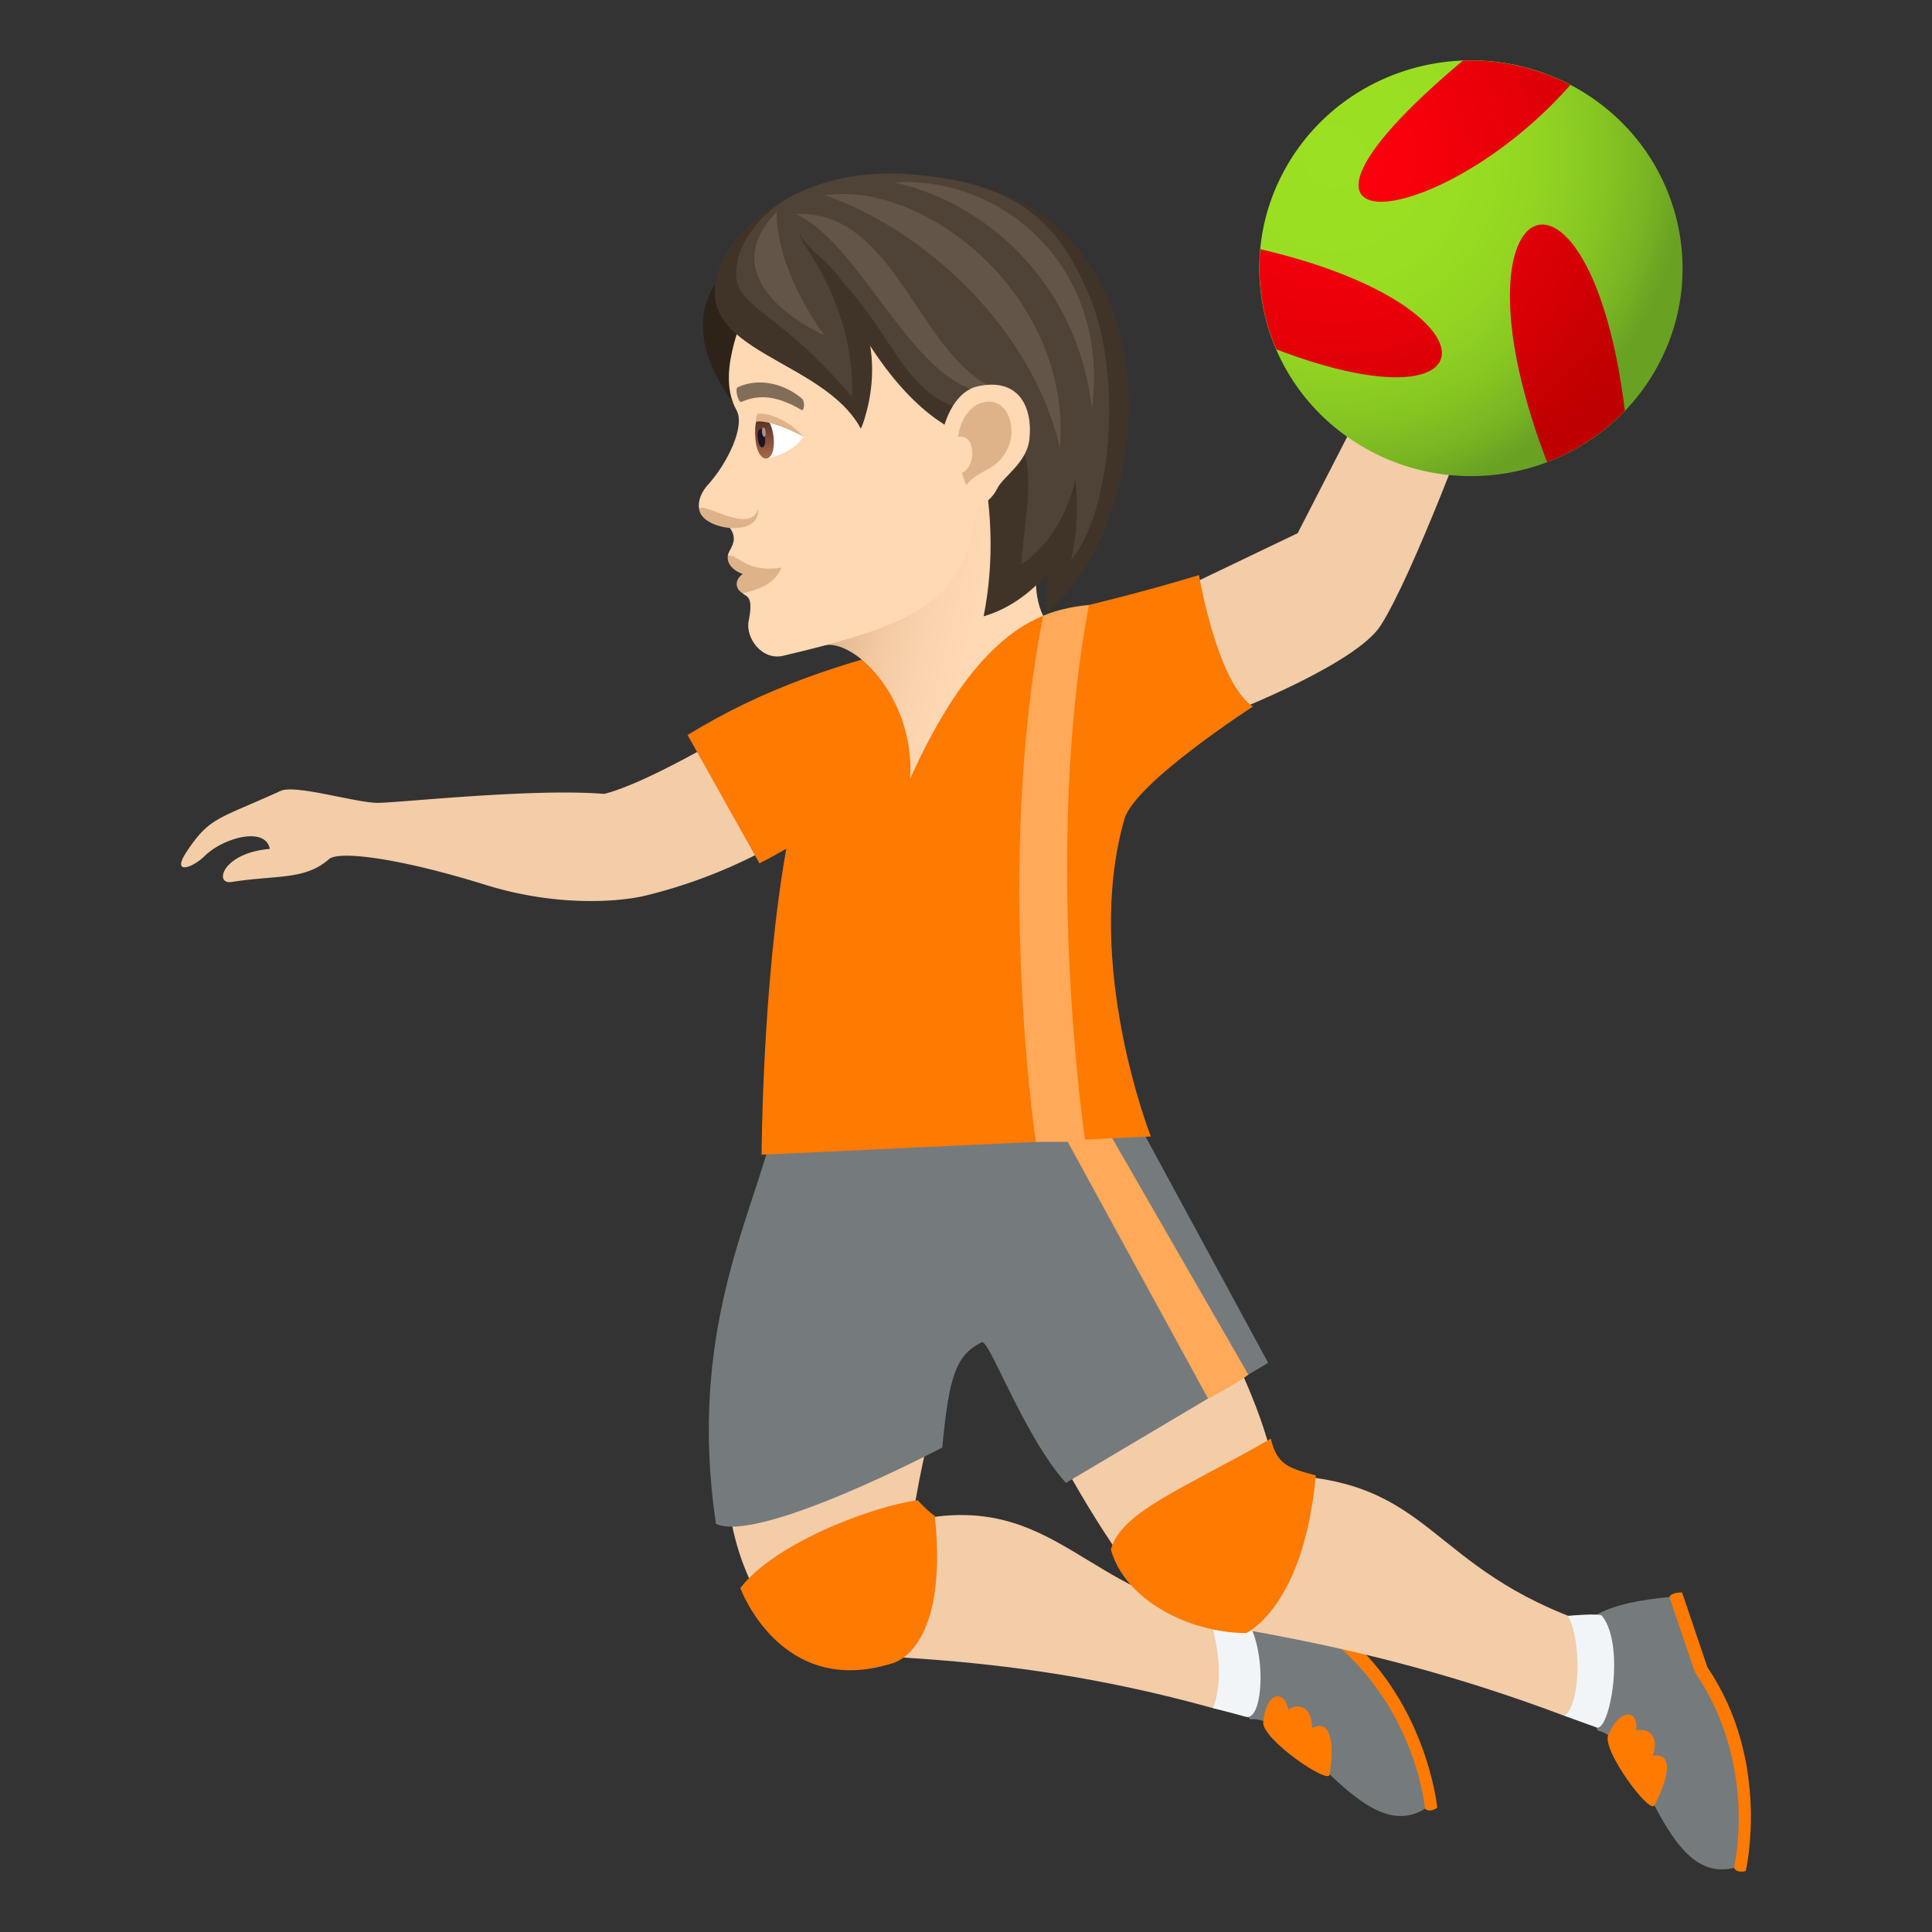 <svg xmlns="http://www.w3.org/2000/svg" xml:space="preserve" style="enable-background:new 0 0 64 64" viewBox="0 0 64 64"><rect x="0" y="0" width="64" height="64" fill="#333333" stroke="none"/><path d="M24.698 23.986s-3.166 1.938-4.685 2.313c-2.336-.194-6.744.29-7.485.296-.717.008-2.742-.619-3.23-.396-2.074.943-2.338.863-3.092 1.978-.57.846.18.569.57.182.604-.598 2.014-1.002 2.162-.238-1.58.133-1.855 1.185-1.27 1.096 1.509-.237 2.43-.055 3.23-.756.322-.284 2.28-.053 5.206.857 2.315.719 4.362.565 5.262.355a17.022 17.022 0 0 0 4.479-1.792l-1.147-3.895z" style="fill:#f3cca8"/><path d="M57.831 61.98s.854-3.619-1.27-6.748l-.84-2.48c-.378-.004-.42.152-.42.152s-.616 2.43 2.14 8.97c0 0 .066.186.39.106z" style="fill:#ff7a00"/><path d="M52.925 57.328c1.586.332 2.123 5.14 4.515 4.547 0 0 .827-3.364-1.298-6.49l-.84-2.481c-4.098.383-3.319 1.86-2.377 4.424z" style="fill:#757a7d"/><path d="M54.804 59.808c.576-1.111.554-1.754-.053-1.646.242-.705-.197-.936-.547-.834.082-.707-.539-.768-.932.152-.197.52 1.377 2.627 1.532 2.328zm-7.192.08s-.351-3.7-3.369-5.994l-1.592-2.086c-.361.115-.351.278-.351.278s.195 2.5 4.906 7.828c0 0 .123.152.406-.026z" style="fill:#ff7a00"/><path d="M41.411 56.957c1.608-.186 3.72 4.275 5.795 2.957 0 0-.295-3.45-3.312-5.743L42.3 52.086c-3.76 1.66-2.608 2.74-.889 4.87z" style="fill:#757a7d"/><path d="M44.048 58.787c.187-1.235-.04-1.836-.582-1.543.002-.744-.486-.824-.785-.617-.149-.696-.76-.557-.836.437-.02.557 2.15 2.057 2.203 1.723z" style="fill:#ff7a00"/><path d="M40.839 53.494c-4.815-.416-5.803-4.188-10.621-3.115.299-1.961.685-3.286.685-3.286s-4.793.762-6.755.813c-.432 3.611 1.619 6.265 2.335 6.635 1.034.535 6.15-.057 13.698 2.043.617.17.976-3.063.658-3.09z" style="fill:#f3cca8"/><path d="M41.169 53.494c-.211-.229-1.22-.266-1.22-.266s.784 1.95.232 3.356c.359.091.72.183 1.088.287.615.172.718-2.485-.1-3.377z" style="fill:#f2f5f7"/><path d="M30.401 49.697c.125.146.403.418.567.517.469 4.52-1.426 4.89-1.426 4.89-3.69 1.154-5.018-2.497-5.018-2.497 1.145-1.5 4.403-2.72 5.877-2.91z" style="fill:#ff7a00"/><path d="M52.765 53.824c-5.578-1.87-5.201-4.832-10.498-4.969-.391-1.945-1.13-3.344-1.76-4.789-1.926.496-3.678 3.295-5.504 4.006 1.38 2.586 2.97 4.846 3.652 5.277.98.625 5.85.727 13.176 3.493.598.224 1.236-2.916.934-3.018z" style="fill:#f3cca8"/><path d="M53.071 53.527c-.074-.098-1.132 0-1.132 0 .443.77.443 2.883-.108 3.314.348.124.695.256 1.057.383.433.153.965-2.7.183-3.697z" style="fill:#f2f5f7"/><path d="M42.099 47.658c.199.851.568.974 1.488 1.217-.395 4.369-2.305 5.222-2.305 5.222-1.842 0-4.011-1.068-4.482-2.763.322-1.262 2.5-2.065 5.299-3.676z" style="fill:#ff7a00"/><path d="M37.9 37.562H25.572c-.709 2.858-2.785 6.64-1.857 12.916 1.418.676 7.5-2.527 7.5-2.527.224-2.426.474-3.068 1.308-3.488.24-.121 1.395 3.117 2.786 4.66l6.7-3.977-4.11-7.584z" style="fill:#757a7d"/><path d="M41.355 45.537c-.489.367-1.336.793-1.336.793l-4.793-8.768h1.535l4.593 7.975z" style="fill:#ffa959"/><path d="m42.987 17.662 2.834-5.514 3.057 1.297s-2.07 5.613-3.145 7.281c-.822 1.274-4.902 2.856-4.902 2.856l-1.437-4.198 3.593-1.722z" style="fill:#f3cca8"/><path d="M41.505 23.406c-1.194-.799-1.787-4.356-1.787-4.356-7.102 2.153-11.801 2.153-16.942 5.297l2.381 4.252c.297-.15.596-.314.89-.482-.798 4.473-.818 10.135-.818 10.135l12.895-.604s-2.252-5.715-.877-10.514c.348-1.207 4.258-3.728 4.258-3.728z" style="fill:#ff7a00"/><path d="M36.073 20.04c-.988.094-1.517.36-1.517.36-1.62 8.229-.244 17.426-.244 17.426h1.64s-1.431-9.553.121-17.785z" style="fill:#ffa959"/><radialGradient id="a" cx="43.714" cy="5.181" r="11.544" gradientTransform="matrix(1.008 0 0 1 .164 0)" gradientUnits="userSpaceOnUse"><stop offset="0" style="stop-color:#9be022"/><stop offset=".365" style="stop-color:#99de22"/><stop offset=".576" style="stop-color:#93d522"/><stop offset=".748" style="stop-color:#87c722"/><stop offset=".897" style="stop-color:#78b423"/><stop offset="1" style="stop-color:#69a123"/></radialGradient><path d="M52.23 2.924c3.355 1.902 4.503 6.11 2.568 9.406-1.938 3.295-6.223 4.42-9.574 2.517-3.352-1.898-4.504-6.107-2.567-9.402 1.936-3.297 6.223-4.422 9.573-2.522z" style="fill:url(#a)"/><radialGradient id="b" cx="43.714" cy="5.18" r="11.544" gradientTransform="matrix(1.008 0 0 1 .164 0)" gradientUnits="userSpaceOnUse"><stop offset="0" style="stop-color:#ff000e"/><stop offset=".224" style="stop-color:#f8000c"/><stop offset=".553" style="stop-color:#e40008"/><stop offset=".945" style="stop-color:#c40001"/><stop offset="1" style="stop-color:#bf0000"/></radialGradient><path d="M52.019 2.816c-4.373 4.961-11.184 5.605-3.612-.762l.051-.043a7.062 7.062 0 0 1 3.56.805z" style="fill:url(#b)"/><radialGradient id="c" cx="43.716" cy="5.18" r="11.542" gradientTransform="matrix(1.008 0 0 1 .164 0)" gradientUnits="userSpaceOnUse"><stop offset="0" style="stop-color:#ff000e"/><stop offset=".224" style="stop-color:#f8000c"/><stop offset=".553" style="stop-color:#e40008"/><stop offset=".945" style="stop-color:#c40001"/><stop offset="1" style="stop-color:#bf0000"/></radialGradient><path d="M51.249 15.306c-3.484-9.078 1.418-11.144 2.576-1.7a7.031 7.031 0 0 1-2.576 1.7z" style="fill:url(#c)"/><radialGradient id="d" cx="43.715" cy="5.179" r="11.546" gradientTransform="matrix(1.008 0 0 1 .164 0)" gradientUnits="userSpaceOnUse"><stop offset="0" style="stop-color:#ff000e"/><stop offset=".224" style="stop-color:#f8000c"/><stop offset=".553" style="stop-color:#e40008"/><stop offset=".945" style="stop-color:#c40001"/><stop offset="1" style="stop-color:#bf0000"/></radialGradient><path d="M41.753 8.255c7.998 1.858 7.853 6.112.53 3.319a6.774 6.774 0 0 1-.53-3.319z" style="fill:url(#d)"/><linearGradient id="e" x1="27.685" x2="34.47" y1="19.126" y2="20.755" gradientUnits="userSpaceOnUse"><stop offset="0" style="stop-color:#deb38a"/><stop offset=".013" style="stop-color:#dfb48b"/><stop offset=".256" style="stop-color:#f1c8a2"/><stop offset=".487" style="stop-color:#fbd4af"/><stop offset=".693" style="stop-color:#ffd8b4"/></linearGradient><path d="M34.994 16.307c-1.898-4.781-6.555-.07-7.86 5.116 1.031-.461 3.196 1.647 3.015 4.374.784-1.728 2.238-4.526 4.407-5.397-.737-1.513.438-4.093.438-4.093z" style="fill:url(#e)"/><path d="M24.756 13.945c-.323-2.562 2.653-3.828.829-5.97-3.166 1.357-2.694 3.827-.829 5.97z" style="fill:#2e2319"/><path d="M24.823 9.91c-.302.842-1.076 2.521-.425 3.677.291.517-.281 1.74-.954 2.48-.292.321-.38.738-.203.978.271.367.731.161.935.439.332.453-.067.737-.066.935 0 0 1.165.198.491 1.235.118.118.371.068.2.913-.114.557.432 1.325 1.147 1.156 4.518-1.07 6.012-1.817 6.418-4.906.652-4.951 1.812-10.205-7.543-6.907z" style="fill:#ffd8b4"/><path d="M24.11 18.42c-.078.551 1.01.973 1.78.382-1.21.192-1.469-.491-1.78-.383z" style="fill:#deb38a"/><path d="M24.603 19.014c-.274.197-.258.491-.002.64.527-.124 1.052-.29 1.289-.852-.604.32-1.287.212-1.287.212zm-1.43-2.109c.106.65 2.024.93 1.938-.047-.252.916-2.008-.375-1.938.047z" style="fill:#deb38a"/><path d="M26.613 14.463c-.365.59-1.215.727-1.215.727-.3-.263-.33-.906-.25-1.258.44-.069 1.465.531 1.465.531z" style="fill:#fff"/><linearGradient id="f" x1="-62.847" x2="-62.847" y1="15.812" y2="14.379" gradientTransform="matrix(.574 -.061 .106 .994 59.787 -4.367)" gradientUnits="userSpaceOnUse"><stop offset="0" style="stop-color:#a6694a"/><stop offset="1" style="stop-color:#4f2a1e"/></linearGradient><path d="M25.024 14.547c.079.901.697.835.602-.064-.089-.835-.702-1.093-.602.064z" style="fill:url(#f)"/><path d="M25.099 14.514c.045.424.288.398.243-.026-.042-.393-.285-.368-.243.026z" style="fill:#1a1626"/><path d="M25.243 14.318c.022.211.143.198.12-.013-.02-.196-.14-.183-.12.013z" style="fill:#ab968c"/><path d="M26.613 14.463c-.513-.554-1.106-.78-1.519-.762-.08.19-.04.269-.04.269s.368-.12 1.56.493z" style="fill:#deb38a"/><path d="M26.573 13.212c-.479-.422-1.334-.75-2.132-.387-.115.052.025.53.117.49.614-.275 1.226-.185 1.996.266.089.053.114-.285.02-.369z" style="fill:#826d58"/><path d="M36.728 9.96c-1.123-2.564-3.024-3.95-6.712-4.194-2.987-.2-5.585 1.32-6.22 3.236-.887 2.67 3.456 2.861 4.72 5.188 0 0 .738-1.433-.2-3.565 1.59 2.774 2.97 3.566 4.04 3.97.558 2.052.573 4.108.227 5.822.813-.236 1.539-.752 2.13-1.434-.01.392-.03.818-.06 1.297 2.35-1.771 3.595-6.85 2.075-10.32z" style="fill:#403429"/><path d="M36.144 9.947c-1.038-2.6-2.44-3.937-6.128-4.181-2.987-.2-5.249 1.21-5.591 2.904-.317 1.57 1.163 1.336 3.796 4.477 0 0-.12-2.203-1.844-5.03 3.169 1.91 3.168 5.098 5.757 5.471 2.732.395 1.79 3.18 1.7 5.108 1.443-.963 1.787-2.802 1.787-2.802s.185 1.284-.142 2.664c1.347-1.624 1.697-6.026.665-8.611z" style="fill:#4f4236"/><path d="M27.308 6.468c2.984.986 6.834 4.164 7.808 8.4.4-5.119-4.525-8.901-7.808-8.4z" style="fill:#635547"/><path d="M29.609 6.044c3.22.696 6.14 3.534 6.563 7.524.618-4.733-2.976-7.76-6.563-7.524zm-3.243 1.044c2.383 1.122 4.153 6.43 6.892 5.886-2.77-.785-3.469-6.043-6.892-5.886z" style="fill:#635547"/><path d="M32.389 12.797c-1.374.302-1.696 3.338-.638 3.976.148.09.91.158 1.284-.591.208-.415.988-.847 1.068-1.654.106-1.034-.349-2.032-1.714-1.731z" style="fill:#ffd8b4"/><path d="M32.48 13.357c-.347.122-.663.521-.744 1.123.577-.152.634.968.127 1.189.04.13.087.264.147.403.42-.554 1.01-.438 1.376-1.227.333-.711-.043-1.791-.906-1.488z" style="fill:#deb38a"/><path d="M26.597 6.317c-1.393.585-2.431 1.568-2.801 2.685-.887 2.67 3.456 2.861 4.72 5.188 0 0 1.47-3.187-1.419-5.74-1.263-1.116-.79-1.695-.5-2.133z" style="fill:#403429"/><path d="M26.664 6.294c-1.17.46-2.053 1.454-2.24 2.376-.316 1.57 1.164 1.336 3.797 4.477 0 0 .235-2.294-1.436-4.823-.819-1.24-.357-1.78-.121-2.03z" style="fill:#4f4236"/><path d="M27.318 11.113s-1.596-2.052-1.589-4.1c-2.335 2.405 1.589 4.1 1.589 4.1z" style="fill:#635547"/></svg>